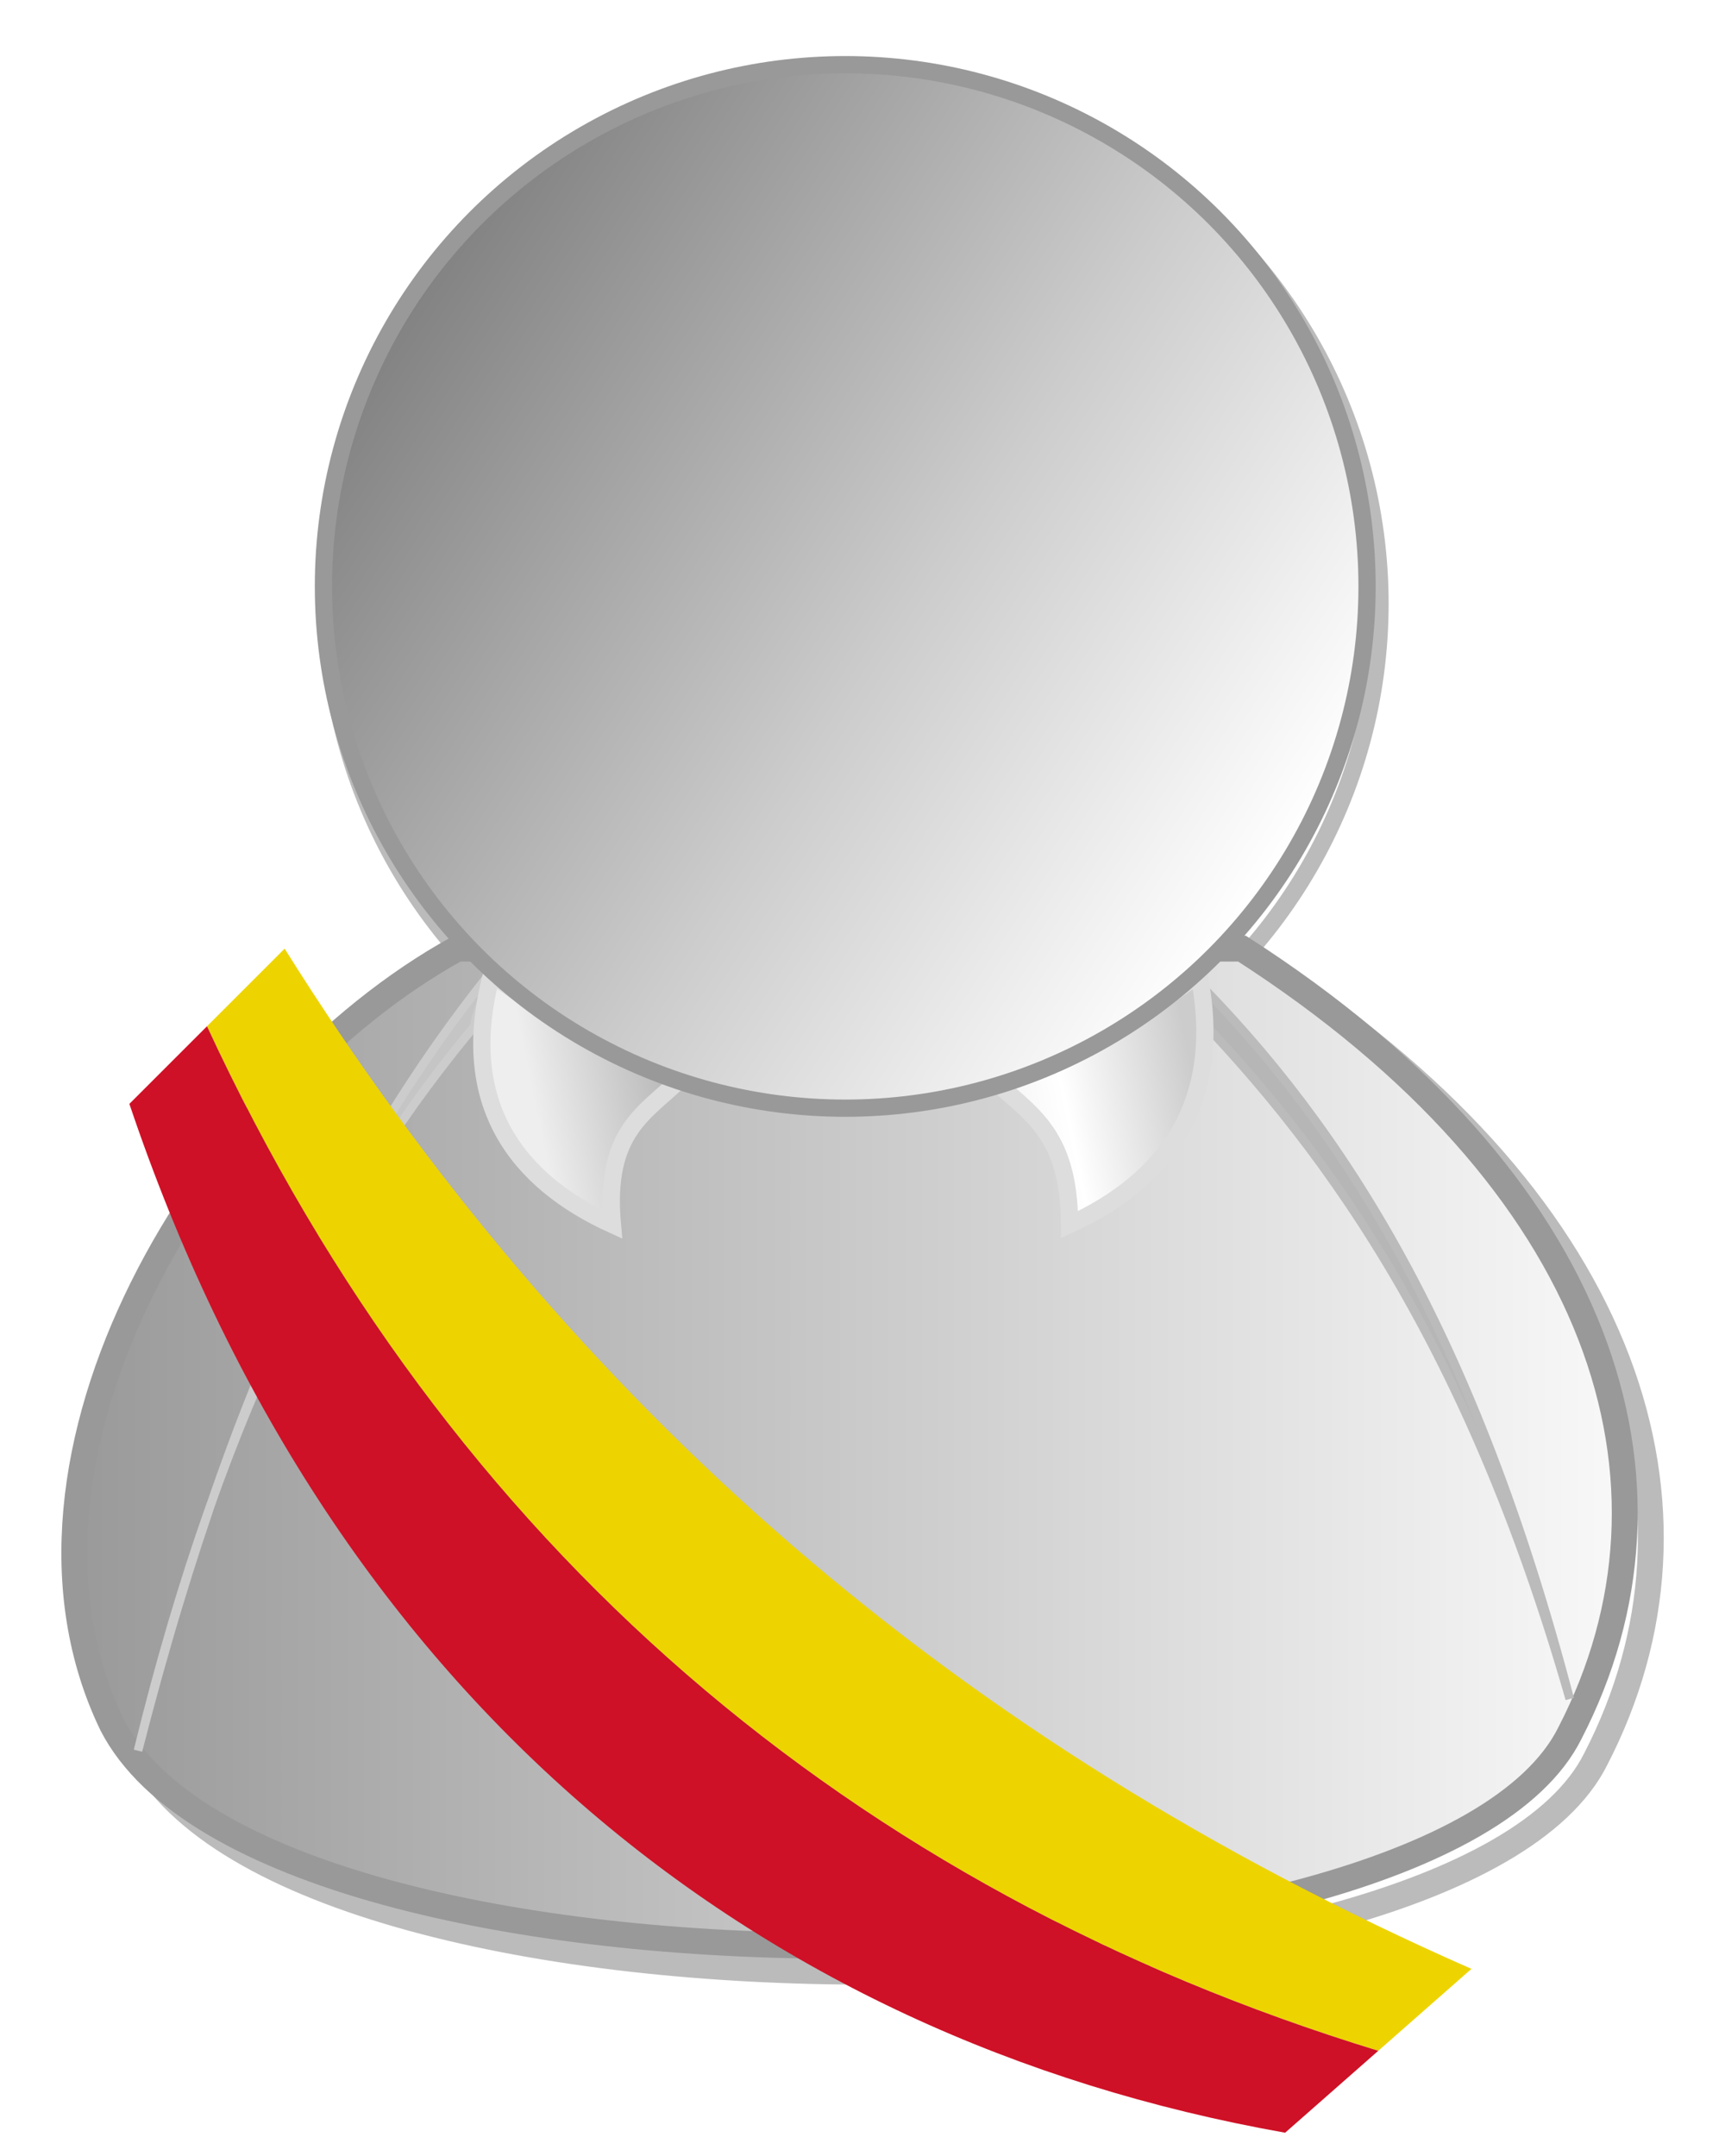 <?xml version="1.0" encoding="UTF-8" standalone="no"?>
<svg
   xmlns:dc="http://purl.org/dc/elements/1.1/"
   xmlns:cc="http://creativecommons.org/ns#"
   xmlns:rdf="http://www.w3.org/1999/02/22-rdf-syntax-ns#"
   xmlns:svg="http://www.w3.org/2000/svg"
   xmlns="http://www.w3.org/2000/svg"
   xmlns:sodipodi="http://sodipodi.sourceforge.net/DTD/sodipodi-0.dtd"
   xmlns:inkscape="http://www.inkscape.org/namespaces/inkscape"
   width="200"
   height="250"
   id="svg2"
   version="1.1"
   inkscape:version="0.91 r13725"
   sodipodi:docname="Regional councillors of Provence-Alpes-Côte d'Azur.svg">
  <sodipodi:namedview
     pagecolor="#ffffff"
     bordercolor="#666666"
     borderopacity="1"
     objecttolerance="10"
     gridtolerance="10"
     guidetolerance="10"
     inkscape:pageopacity="0"
     inkscape:pageshadow="2"
     inkscape:window-width="1920"
     inkscape:window-height="1017"
     id="namedview57"
     showgrid="false"
     inkscape:zoom="1.888"
     inkscape:cx="4.5758107"
     inkscape:cy="133.95897"
     inkscape:window-x="-8"
     inkscape:window-y="-8"
     inkscape:window-maximized="1"
     inkscape:current-layer="svg2" />
  <defs
     id="defs4">
    <filter
       id="e">
      <feGaussianBlur
         stdDeviation="1"
         id="feGaussianBlur7" />
    </filter>
    <filter
       id="f">
      <feGaussianBlur
         stdDeviation="2"
         id="feGaussianBlur10" />
    </filter>
    <linearGradient
       id="k"
       x1="7"
       y1="167"
       x2="201"
       y2="167"
       gradientUnits="userSpaceOnUse">
      <stop
         offset="0"
         stop-color="#999"
         id="stop13" />
      <stop
         offset="1"
         stop-color="#FFF"
         id="stop15" />
    </linearGradient>
    <linearGradient
       id="p"
       x1="64"
       y1="138"
       x2="138"
       y2="123"
       gradientUnits="userSpaceOnUse">
      <stop
         offset="0"
         stop-color="#EEE"
         id="stop18" />
      <stop
         offset=".2"
         stop-color="#BBB"
         id="stop20" />
      <stop
         offset=".8"
         stop-color="#FFF"
         id="stop22" />
      <stop
         offset="1"
         stop-color="#CCC"
         id="stop24" />
    </linearGradient>
    <linearGradient
       id="q"
       x1="39"
       y1="29"
       x2="148"
       y2="101"
       gradientUnits="userSpaceOnUse">
      <stop
         offset="0"
         stop-color="#777"
         id="stop27" />
      <stop
         offset=".6"
         stop-color="#CCC"
         id="stop29" />
      <stop
         offset="1"
         stop-color="#FFF"
         id="stop31" />
    </linearGradient>
  </defs>
  <g
     fill="none"
     stroke="#BBB"
     stroke-width="2"
     id="g33">
    <circle
       filter="url(#e)"
       cx="99"
       cy="70"
       r="61"
       id="circle35" />
    <g
       stroke-width="3"
       id="g37">
      <path
         filter="url(#f)"
         d="m56,113c-29,16-55,59-40,90 18,35 153,33 169,1 15-29 4-64-37-91z"
         id="path39" />
      <path
         fill="url(#k)"
         stroke="#999"
         d="m53,110c-29,16-55,59-40,90 18,35 153,33 169,1 15-29 4-64-38-91z"
         id="path41" />
    </g>
    <g
       stroke-width="1"
       id="g43">
      <path
         fill="#c5c5c5"
         stroke="#CCC"
         d="m61,110 1,1c-2,2-6,2-7,8-15,18-29,43-39,84 12-47 27-74 44-94z"
         id="path45" />
      <path
         fill="#b6b6b6"
         d="m137,113-1,2c17,17 34,40 46,82-11-42-26-66-44-84z"
         id="path47" />
    </g>
    <path
       fill="url(#p)"
       stroke="#DDD"
       d="m79,125c-4,4-9,6-8,17-11-5-18-14-14-29 7,5 14,9 23,12zm36,0c4,4 9,6 9,17 11-5 18-14 15-29-7,5-14,9-23,12z"
       id="path49" />
    <circle
       fill="url(#q)"
       stroke="#999"
       cx="98"
       cy="68"
       r="60.5"
       id="circle51" />
  </g>
  <path
     fill="#ce1126"
     d="M 33,110c33.2,53 77.8,92 137.6,118.3l-10.8,9.5c-60.9-18.65-107.7-58.15-135.8-118.8z"
     id="path53"
     style="fill:#edd400" />
  <path
     fill="#fff"
     stroke="#ddd"
     d="M 24,119c28.1,60.65 74.9,100.15 135.8,118.8l-10.8,9.5c-62-11-111-51-134-119.3z"
     id="path55"
     style="fill:#ce1126;fill-opacity:1;stroke:none" />
</svg>
